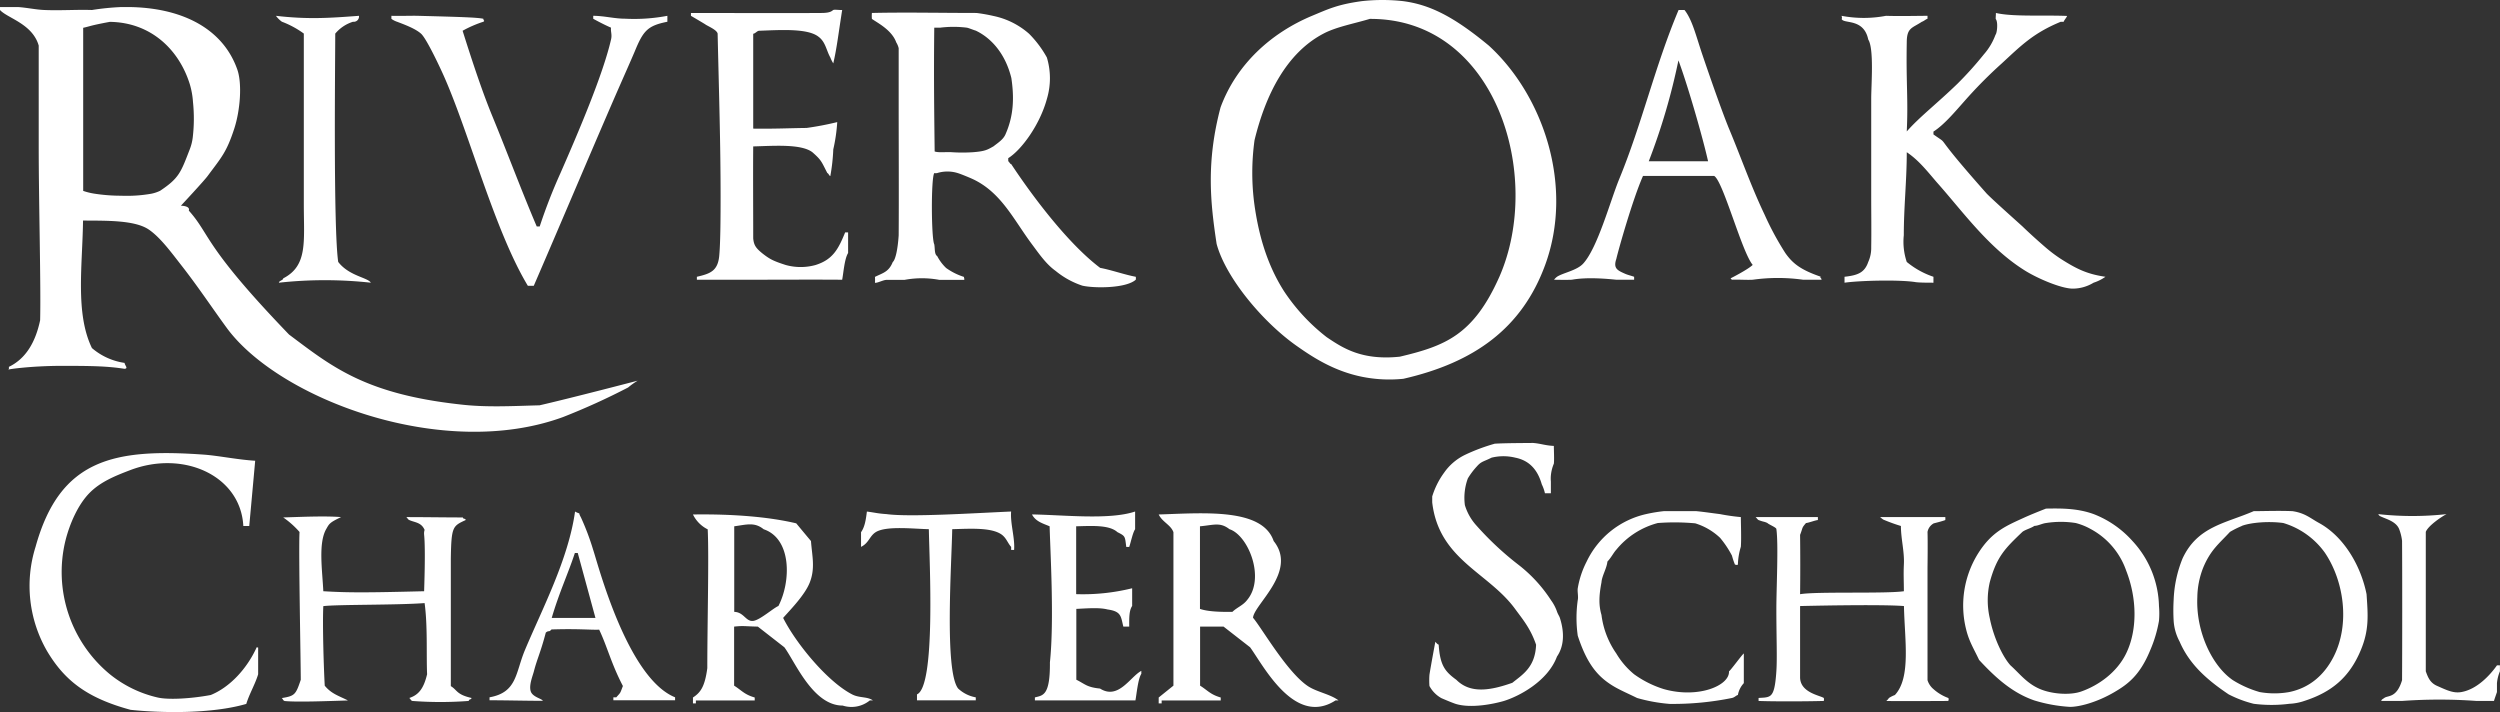 <svg xmlns="http://www.w3.org/2000/svg" viewBox="0 0 632.29 180.09"><rect x="0" y="0" width="632.29" height="180.09" fill="#333333" stroke="none"/><defs><style>.cls-1{fill:#fff;fill-rule:evenodd;}</style></defs><g id="Layer_2" data-name="Layer 2"><g id="Layer_1-2" data-name="Layer 1"><path class="cls-1" d="M344.5.28a47.63,47.63,0,0,1,10.29,0c6.72.86,12.8,3.83,21.75,11.25,13.8,12.61,21.57,35.53,14.25,55.5-5.87,16-17.92,24.66-35.85,28.77a35,35,0,0,1-10.28-.47c-7.18-1.42-12.53-4.91-16.56-7.74-8.62-6-18.11-17.35-20.4-25.92-1.56-10.33-2.69-20.59,1-34.52,4-10.83,12.7-18.78,23.11-23.14C335.88,2.32,338.26,1.12,344.5.28ZM21,55.78c-.14,11.38-2,23.47,2.25,32.25a16.25,16.25,0,0,0,8.25,3.75c.13.76,1,1.39,0,1.5-4.24-.66-8-.75-15.75-.75-8.33,0-14.84,1-13.5,1v-.75C6.6,90.69,9,86.43,10.15,81c.22-8.54-.36-30.12-.36-43.94V11.53C8.21,6,1.84,4.59,0,2.53c-.1-.11,0-.75,0-.75s3.12,0,4.5,0c2.27.14,4.5.66,6.75.75,4.08.17,8.16-.13,12,0a64.77,64.77,0,0,1,7.5-.75c.53,0,1,0,1.5,0,13.33.06,24,5.16,27.75,15.75,1.29,3.59.75,10.4-.75,15-1.95,6-3.25,7.28-6.75,12-.91,1.24-6.75,7.5-6.75,7.5s2.43,0,2,1.23c5.56,6.21,3.57,8.72,25.35,31.35,10.69,8,19.08,15,43.17,17.67,6.68.8,13.26.41,20.2.23,7.94-1.82,24.8-6.23,24.8-6.23A20,20,0,0,0,158.86,98a170.87,170.87,0,0,1-16.41,7.46c-30.35,11.16-71.73-4.51-85-22.39-3.67-5-7.31-10.52-11.67-16.08-2.48-3.17-5.32-7.06-8.25-9C33.92,55.63,26.7,55.83,21,55.78ZM424.54,2.53c.51,0,.91,0,1.5,0C428,5,428.93,9,430.54,13.78c2.3,6.78,5.1,14.73,6.75,18.75,3,7.16,5.54,14.49,9,21.75A73.86,73.86,0,0,0,451.54,64c1.86,2.64,3.88,4.25,9,6-.56,0,.58.74,0,.75-1.46,0-3.43,0-4.5,0a46,46,0,0,0-12.75,0c-1.54.09-3.59-.08-5.25,0a1.78,1.78,0,0,1-.35-.35s4.35-2.19,5.6-3.4c-2.75-3.25-7.49-21.22-9.75-22.5h-18c-2.65,6-6.27,18.87-6.75,21-.8,2.38.26,2.88,2.25,3.75.67.3,1.55.49,2.25.75a6.15,6.15,0,0,1,0,.75c-1.21,0-2.57,0-4.5,0-2.45-.25-7.43-.7-11.25,0-1.29.07-4.5,0-4.5,0a4,4,0,0,1,.75-.75c1.5-1,5-1.57,6.62-3.33,3.66-4,6.82-15.78,9.13-21.42C415.28,31.32,418.56,16.72,424.54,2.53ZM213,2.53c-1,6.32-1.33,9.5-2.25,13.5a8.32,8.32,0,0,1-.75-1.5c-1-1.75-1.19-3.93-3-5.25-2.77-2.17-9.7-1.69-15-1.5-.51,0-1,.74-1.5.75v24c4.92.09,9.6-.13,13.5-.17a76.3,76.3,0,0,0,7.75-1.48,42.45,42.45,0,0,1-1,6.9,47.11,47.11,0,0,1-.75,6.75c-.24,0-.5-.75-.75-.75-1.51-2.92-1.44-3.21-3.75-5.25-2.83-2.22-10-1.62-15-1.5-.06,6.74,0,15.89,0,23.25.15,1.71.67,2.45,2.25,3.75,2,1.58,2.91,2,6,3a14.12,14.12,0,0,0,7.5,0c4.36-1.36,5.78-4,7.5-8.25h.75V64c-.91,1.42-1.17,5-1.5,6.75-7.32-.06-16.52,0-25.5,0-3.95,0-7.08,0-11.25,0V70c3.45-.79,5.38-1.49,5.68-5.57.3-3.42.32-10.43.32-14.68,0-13.36-.39-25.54-.75-41.25-.19-.88-2-1.67-3-2.25.1,0-3.75-2.25-3.75-2.25V3.28s28.42.06,33,0c2.43,0,2.67-.58,3-.75S212.44,2.58,213,2.53ZM99,4c2.27.07,4.88-.05,6.75,0,11.61.3,15.08.43,16.5.75,0,.5.45.47,0,.75A29.37,29.37,0,0,0,117,7.78c2.64,8.4,5.11,15.75,7.52,21.6,3.79,9.21,7.23,18.5,11.23,27.9h.75a137,137,0,0,1,5.25-13.5C146.26,33.5,152.5,18.88,154.54,10c.31-1.31-.13-1.95,0-3-2.11-.91-4.5-2.25-4.5-2.25s0-.45,0-.75c2.74,0,5.34.73,8.07.73A44.87,44.87,0,0,0,168.79,4v1.5c-5,1-6.09,2.25-8.25,7.5-1.18,2.79-2.8,6.38-5.25,12C148.53,40.6,141.36,57.6,135,72.28c-.62,0-.85,0-1.5,0-8.29-13.74-14.61-37.85-21-52.5-.86-2-4.55-9.94-6-11.25s-4.28-2.34-6-3A5.64,5.64,0,0,1,99,4.78,6.22,6.22,0,0,1,99,4ZM236.29,43.78c-.85,1.3-.75,16.6,0,18,.21,1.18,0,2.5.75,3a11.45,11.45,0,0,0,2.25,3,16,16,0,0,0,4.5,2.25c0,.24.25.75,0,.75-1.87,0-4,0-6.24,0a23.91,23.91,0,0,0-8.76,0c-1.75,0-4.88,0-4.5,0-.91,0-2.3.81-3,.75a10.62,10.62,0,0,0,0-1.5c2-1,3.49-1.24,4.5-3.75.67-.56,1.26-3.1,1.5-6.75.07-8.68,0-25,0-33,0-3.8,0-10.61,0-14.34a5,5,0,0,0-.61-1.46c-1.14-3.19-4.86-5-6.16-5.95a8.35,8.35,0,0,1,0-1.5c8.18-.2,17.66,0,26.46,0a42,42,0,0,1,4.29.76,19.66,19.66,0,0,1,9,4.5,26.79,26.79,0,0,1,4.5,6,18.18,18.18,0,0,1,0,10.5C263,31.54,258.37,37.9,255,40v.75c.42.45.51.75.75.75,5.47,8.28,14.43,20.17,22.5,26.25,2.74.5,6.27,1.75,9,2.25a2,2,0,0,1,0,.75c-2.46,2.19-10.46,2.19-13.5,1.5A21,21,0,0,1,267,68.53c-2.45-1.74-4.24-4.4-6-6.75-4.64-6.22-7.76-13.12-15-16.5-.73-.34-2.9-1.24-3.75-1.5a8.79,8.79,0,0,0-5.25,0A2.69,2.69,0,0,1,236.29,43.78Zm268.5-40.5c4.34,1,11.79.5,18,.75,0,.25-.85,1.23-.85,1.48h-.75c-7,2.88-10.11,6.11-14.9,10.52A113.43,113.43,0,0,0,498,24.28c-3.13,3.46-6.05,7.13-9,9V34c4.78,3.38-1.4-1.77,13.5,15,1.72,1.73,6,5.54,9,8.25,1.91,1.85,4,3.72,5.9,5.36a36.83,36.83,0,0,0,3.85,2.89c3.94,2.5,6.56,3.82,11.25,4.5a10.86,10.86,0,0,1-3,1.5,10.17,10.17,0,0,1-5.25,1.5c-2.88,0-8.76-2.5-12-4.5-9.3-5.75-15.81-15-22.5-22.5-2.56-3-4.61-5.57-7.5-7.5,0,7.21-.75,13.79-.75,21a16,16,0,0,0,.75,6.75A21.08,21.08,0,0,0,489,70v1.5c-1,0-3.5,0-4.49-.14-3.77-.64-13.89-.44-18,.14V70c3.3-.37,5.06-1,6-3.75a8.55,8.55,0,0,0,.75-3.75c.07-3.86,0-9.29,0-12V25c0-3.61.74-12.68-.75-15-1.15-5.53-6.36-3.85-6.75-5.25.24,0,0-.75,0-.75A30,30,0,0,0,477,4c3.41.12,8,0,10.5,0v.75c-.24,0-1.14.73-1.39.73-2.54,1.69-3.85,1.48-3.86,5.27-.19,10.25.39,14.28,0,22.5,3.11-3.57,7.79-7.19,12.75-12a88.37,88.37,0,0,0,6.75-7.5,15.59,15.59,0,0,0,2.94-4.95c.4-.4.7-3.24.06-4C504.72,4.45,504.82,3.61,504.79,3.28ZM69.79,4c8,.94,13.61.56,21,0a1.33,1.33,0,0,1-1.5,1.5,9.55,9.55,0,0,0-4.5,3c0,6.65-.51,49.19.75,57.75,2.76,3.58,7.5,3.93,8.25,5.25a106.8,106.8,0,0,0-23.25,0c0-.5,1.09-.61,1.09-1.1,6.24-3.2,5.21-9.3,5.21-18.66V8.49a23.5,23.5,0,0,0-5.55-3A6.88,6.88,0,0,1,69.79,4Zm276.75.75c-3.87,1.18-8.45,2-11.73,3.71-9.41,4.88-14.73,15.49-17.52,27a60.2,60.2,0,0,0,0,16.5c.88,6.16,2.68,14.23,7.5,21.75a48.66,48.66,0,0,0,10.76,11.57c4,2.69,8.83,5.94,18.49,4.93,11.43-2.72,18.61-5.43,25.19-20.24C390.36,44.51,378.42,4.71,346.54,4.78ZM27.79,5.53c-1.18.21-2.54.48-3.75.75s-2.17.59-3,.75V48.28A16.41,16.41,0,0,0,24,49a43.61,43.61,0,0,0,6.58.5,35.88,35.88,0,0,0,7.67-.5,9.45,9.45,0,0,0,2.25-.75c4.81-3.22,5.23-4.63,7.5-10.5a12.33,12.33,0,0,0,.75-3,40.56,40.56,0,0,0,.06-8.94A20.53,20.53,0,0,0,48,21.28C45.27,12.54,38.16,5.67,27.79,5.53ZM236.29,7c-.15,12.81,0,22.09.1,31.31,1.06.36,2.92.08,4.4.19a40,40,0,0,0,5.25,0c3.17-.24,3.69-.63,5.25-1.5,1-.81,2.41-1.65,3-3,2.18-4.89,2.19-9.55,1.5-14.25-1.48-6.07-5-10.1-9-12-.49-.13-1.76-.66-2.25-.75a27.46,27.46,0,0,0-6.77,0C237.27,7,236.78,7,236.29,7ZM432,40.78c-1.38-6.13-5-18.65-7.24-24.81-.09-.24-.17-.47-.26-.69a160.51,160.51,0,0,1-7.5,25.5Zm-54,71.44c2.74-.16,6.73-.16,9.74-.19,2,.16,3,.64,5.25.75,0,.91.13,3.57,0,4.5a10,10,0,0,0-.75,3,8.84,8.84,0,0,0,0,1.5V124s0,.52,0,.75h-1.5a10.4,10.4,0,0,0-.8-2.26c-1-3.51-3-6-6.7-6.74a12.62,12.62,0,0,0-6,0c-2.1,1.06-2.56.89-3.75,2.25a18.26,18.26,0,0,0-2.25,3,14.25,14.25,0,0,0-.75,6.75,13.43,13.43,0,0,0,3,5.25A77.15,77.15,0,0,0,384,142.81a36.14,36.14,0,0,1,8.28,9,10.83,10.83,0,0,1,1.43,2.65c.29.91.65,1.31.82,1.85,1.22,3.83,1,7.21-.75,9.75-2.35,6.31-9.73,10.11-13.5,11.25-2.91.83-8.28,1.84-12,.75-.75-.22-2.92-1.13-3.75-1.5a7.65,7.65,0,0,1-3-3.06,19.14,19.14,0,0,1,0-2.84c.37-2.38,1.49-8.35,1.49-8.35s.69.85.84.68c.35,5.19,1.49,6.78,4.48,8.95,3.47,3.48,8.38,2.8,14.16.75,2.53-2.06,5.78-3.88,6-9.63-1.4-4.12-3.41-6.46-5.27-9-6.76-9.31-19.31-12.46-21-27,0-.28,0-1.21,0-1.5a20.14,20.14,0,0,1,3-6,13.73,13.73,0,0,1,5.25-4.5A47.29,47.29,0,0,1,378.05,112.22ZM64.54,116.53c-.49,5.47-1,11-1.5,16.5h-1.5c-.68-12.75-15.14-19.3-28.68-14.1-3.73,1.43-7.5,2.93-10.32,5.85s-4.91,7.64-6,12a33.52,33.52,0,0,0,11.25,33.75,29.79,29.79,0,0,0,12.13,5.89c2.56.59,8.18.33,13.37-.64,4.8-1.94,9.17-6.63,11.63-12.07.49,0-.12.07.37.07v6.75c-.74,2.49-2.25,5-3,7.5-8.82,2.57-21.59,2.31-29.25,1.5-11.11-3-16.71-7.47-21.08-14.76A32.92,32.92,0,0,1,9,138.28C15.18,116,28.89,113.34,51.79,115,55.58,115.31,60.19,116.27,64.54,116.53Zm452.93,12.1c4-.07,8-.08,12.07,1.4a25.49,25.49,0,0,1,9.75,6.75,25,25,0,0,1,6.75,16.5,21.34,21.34,0,0,1,0,3.75,32.83,32.83,0,0,1-2.25,7.5c-2.59,6.29-5.67,8.55-9,10.5-4.44,2.61-8.87,3.75-11.25,3.75a38.1,38.1,0,0,1-9.06-1.64c-5.4-1.88-9.55-5.49-13.94-10.24-1.29-2.76-2.5-4.59-3.25-7.62a24.85,24.85,0,0,1,2.95-19.22c3.55-5.7,7.24-7.09,12-9.28C513.79,130.1,515.18,129.53,517.47,128.63Zm52.57.65c2.34,0,6.33-.15,9.75,0,3.17.46,4.52,1.78,6.75,3,6.28,3.44,10.57,10.83,12,18,.35,5.25.72,9-1.5,14.25-2.89,6.87-7.4,10.54-14.25,12.75A13.34,13.34,0,0,1,579,178a35.65,35.65,0,0,1-9,0,29.16,29.16,0,0,1-6.35-2.39c-5.45-3.66-9.91-7.57-12.4-13.36a12.79,12.79,0,0,1-1.5-5.25,46,46,0,0,1,0-5.25,30.8,30.8,0,0,1,2.25-10.5C555.78,133.12,562.86,132.38,570,129.28Zm-424.6.1c1.84,1,.5-.32,1.49,1.49A63.11,63.11,0,0,1,150,139c1.14,3.29,8.57,32.44,20.74,37.36v.75H155.13v-.75h.74c1.17-1.34.9-.83,1.67-2.86-3-5.77-3.91-9.85-6-14.25-2.16.1-5.29-.28-12.07-.05-.68.81-.62.12-1.43.8-1.29,4.93-2.2,6.66-3,9.75-.29,1.17-1.39,3.71-.75,5.25.57,1.34,2.86,1.74,3,2.25-4,0-9.5-.14-13.48-.14v-.75c7-1.24,6.54-6.19,8.95-11.94C137.13,154,143.75,141.46,145.44,129.38Zm73.81,0c2.13.27,2.62.49,5,.65,5.82.79,22-.24,31.48-.66-.25,3,1,6.73.75,9.71h-.74v-.75c-.91-1.05-1.14-2.08-2.24-3-2.52-2-8.09-1.61-12.67-1.49-.14,8.45-2,35.81,1.49,40.29a8.82,8.82,0,0,0,4.47,2.24v.75H231.92v-1.5c4.77-2.09,3.15-33.26,3-41.78-3.93-.09-10.79-.89-13.42.74-1.6,1-1.72,2.75-3.73,3.73V134.6C218.71,133.3,219,131.45,219.25,129.38Zm52.93,3.73v17.16a51.9,51.9,0,0,0,14.16-1.49v4.48c-.78,1.15-.76,3.05-.74,5.22h-1.49c-.65-2.63-.49-3.84-4-4.34-2-.5-4.64-.31-7.89-.14v17.91c2.26,1.13,2.64,1.9,6,2.24,4.65,2.94,7.63-3,10.44-4.48v.75c-.85,1.31-1.18,5.05-1.49,6.72H261.74v-.75c2-.54,3.87-.36,3.8-8.86,1.13-10.79.07-28.35-.07-34.42-1.83-.77-3.51-1.21-4.47-3,7.91.11,19.58,1.46,26.09-.74v4.48c-.61.88-1.11,3.42-1.49,4.47h-.75c-.35-2.7-.19-2.71-2.23-3.73C280.56,132.73,276.26,133,272.18,133.11Zm168.11-2.33c0,1.91.15,5.26,0,7.5a17.05,17.05,0,0,0-.75,4.5c-.14.22-.75,0-.75,0a19.41,19.41,0,0,1-.75-2.25,24.75,24.75,0,0,0-3-4.5,15.94,15.94,0,0,0-6.29-3.67,56.85,56.85,0,0,0-9.46-.08,20.22,20.22,0,0,0-10.5,6.75c-.74.81-1.29,2-2.25,3-.16,1.7-1.41,3.67-1.5,5.25-.69,3.62-.69,5.86,0,8.25a21.75,21.75,0,0,0,3.75,9.75,20,20,0,0,0,4.5,5.25,26,26,0,0,0,7.5,3.75c8.71,2.47,16.71-.88,16.5-4.5.25,0,3.51-4.5,3.75-4.5v7.5a5.92,5.92,0,0,0-1.5,3c-.44.08-.8.6-1.5.75a74.69,74.69,0,0,1-15.75,1.5,41.5,41.5,0,0,1-8.25-1.5c-2-1-4.26-1.95-6-3-3.83-2.32-6.61-5.41-9-12.75a32.1,32.1,0,0,1,0-9c.2-.88-.13-2.17,0-3a23,23,0,0,1,2.25-6.75,22,22,0,0,1,15-12,39.4,39.4,0,0,1,4.5-.75c2.39,0,5.45,0,8.25,0,2,.2,3.31.41,6,.75A51.42,51.42,0,0,0,440.29,130.78Zm-265-.66c9.86-.14,19,.56,26.09,2.24,1.24,1.5,2.49,3,3.73,4.48.27,3.7,1.12,6.8-.29,10.44-1.25,3.24-5.06,7.06-6.75,9,3.22,6.41,11.18,16.13,17.48,19.36,1.81.93,3.78.49,5.22,1.5H220a7.32,7.32,0,0,1-6.87,1.31c-7.52,0-12-11-14.75-14.74l-6.71-5.23c-3.39-.07-3.59-.26-6,0v14.93c1.92,1.21,2.58,2.24,5.21,3v.75H176v.74h-.74v-1.49c1.88-1.24,3-2.67,3.63-7.43,0-11.2.44-28.35.1-35.1A8.19,8.19,0,0,1,175.26,130.12Zm128.23,28.36v14.93c1.93,1.21,2.59,2.24,5.22,3v.75H293.8v.74h-.75v-1.49l3.73-3V134.6c-.68-1.87-2.79-2.54-3.73-4.48,11.43-.36,26.21-1.69,29.08,6.72,6.14,7.62-5,16.06-5.22,19.4,2.2,2.58,8.57,13.74,13.88,17.29,2.22,1.48,5.71,2.05,7.74,3.61h-.74c-10.37,6.71-18.26-8.83-21.62-13.43l-6.71-5.23Zm298-28.45a78.47,78.47,0,0,0,17.25,0c-1.4.72-4.7,3-5.25,4.5v35.25c.6,1.69,1.17,3,3,3.75,2.6,1.17,4.1,1.83,6,1.5,4-.7,7.31-4.35,9-6.75h.75s0,1.19,0,1.5a10.21,10.21,0,0,0-.75,3c0,.78,0,1.6,0,2.25-.33,1-.57,1.58-.75,2.25-1.15,0-2.68,0-4.4,0a131.13,131.13,0,0,0-18.85,0h-5.25c0-.37.56-.59.75-.75.91-.71,3.12.09,4.5-4.5.05-8.1.06-27.16,0-35.25a12.18,12.18,0,0,0-.75-3c-.77-1.82-3-2.43-4.28-3C601.94,130.56,601.54,130.34,601.54,130Zm-529.91.84c4.28-.12,10.44-.43,14.66-.09-2.93,1.39-3,1.69-3.75,3-2.06,3.56-1,10.42-.75,15.75,6.3.38,10.88.37,25.5,0,0-.56.39-10.36,0-14.25-.11-1.11.27-1.14,0-1.5-.85-1.7-2.48-1.66-3.75-2.25-.38-.17-.37-.39-.75-.75,4.48,0,9.84.09,14.31.09,0,.5.69.16.69.66-3.29,1.53-3.62,1.65-3.75,9.75v32.25c1.65,1,1.41,2.13,5.25,3-.24.63-.37,0-.75.75a94.14,94.14,0,0,1-14.25,0c-.5-.25-.21-.22-.75-.75,2.32-.76,3.63-2.34,4.5-6-.21-4.94.16-12.24-.63-18-7,.53-22,.33-25.62.77-.22,4.41.08,14.86.36,20.12,1.71,2.09,3.59,2.57,5.88,3.74-4.89.14-12.81.46-16,.14-.47-.15-.43-.51-.75-.75,3.33-.52,3.55-.91,4.81-4.62,0-4.48-.58-33.2-.31-37.38A22,22,0,0,0,71.63,130.87Zm409.91,22.41c-6.26-.5-26.25,0-26.25,0v18c0,3.89,5,4.59,6,5.25a1.57,1.57,0,0,1,0,.75c-5,.14-13.16.14-16.5,0,0-.19,0-.26,0-.75,1.08-.11,2.33,0,3.07-.67s1.17-2.15,1.43-6.08c.23-3.28,0-8.64,0-15.75,0-5.28.56-16.4,0-20.25-.05-.41-2.17-1.26-2.25-1.5-1-.45-.82-.21-2.25-.75-.31-.18-.5-.55-.75-.75h15.75v.75c-.49,0-2.5.75-3,.75-1.16,1.34-.72,1-1.5,3,.06,4.45.06,11,0,15,4.23-.72,21.68-.08,26.25-.75,0-2.45-.12-4.28,0-6.75.17-3.29-.75-6.48-.75-9.75a43.74,43.74,0,0,1-4.46-1.62,6.82,6.82,0,0,1-.79-.63H492a4.69,4.69,0,0,1,0,.75c-.84.33-2.91.83-2.91.83a3.11,3.11,0,0,0-1.59,2.17c.09,2.76,0,9,0,9s0,20.34,0,28.5a4.76,4.76,0,0,0,1.5,2.25,11.48,11.48,0,0,0,3.75,2.25c.22.28,0,.75,0,.75s-13.32.09-15.75,0c.23,0,.75-.75.75-.75a7.7,7.7,0,0,1,1.5-.75C483.35,171.36,481.72,161.94,481.54,153.28ZM185.7,133.11v21.64c2.48.07,2.92,2.55,4.84,2.28,1.71-.24,5-3.2,6.34-3.77,3.22-6.25,3.36-17-3.73-19.4C190.84,132,188.9,132.67,185.7,133.11Zm117.79,0V154c2,.69,5.17.79,8.2.75,1.22-1.17,2.67-1.62,3.73-3,4.66-5.54.28-16.37-4.47-17.91C308.58,132,307,132.79,303.49,133.11Zm211-.08c-.8.56-2.33.95-3,1.5-4.24,4.06-6.47,6.14-8.25,12.75a20.32,20.32,0,0,0,0,9.05c1,5.09,3.36,9.88,5.24,11.95,2.32,2.08,4.15,4.6,7.5,6,3,1.27,7.57,1.6,10.37.62,4.29-1.5,9-4.74,11.38-9.62,2.88-5.9,2.78-13.93,0-21a19,19,0,0,0-9-10.5,15.64,15.64,0,0,0-3.75-1.5,24.13,24.13,0,0,0-7.5,0C516.49,132.4,515.42,133,514.54,133Zm52.5,0a23.1,23.1,0,0,0-3,1.5c-2.77,3-4.88,4.53-6.75,9a21.1,21.1,0,0,0-1.5,7.5c-.4,8.78,3.78,17.44,9,21a26.69,26.69,0,0,0,6.75,3,21.21,21.21,0,0,0,7.5,0c4.85-1,8.72-4,11.25-9,4.15-8.22,2.59-19.11-2.25-26.25a19.94,19.94,0,0,0-10.5-7.5C573.83,131.77,569.28,132.14,567,133Zm-427.5,23.25c3.23,0,7.88,0,11.11,0l-4.47-16.41h-.74C143.81,144.76,141.44,149.8,139.54,156.28Z"/></g></g></svg>